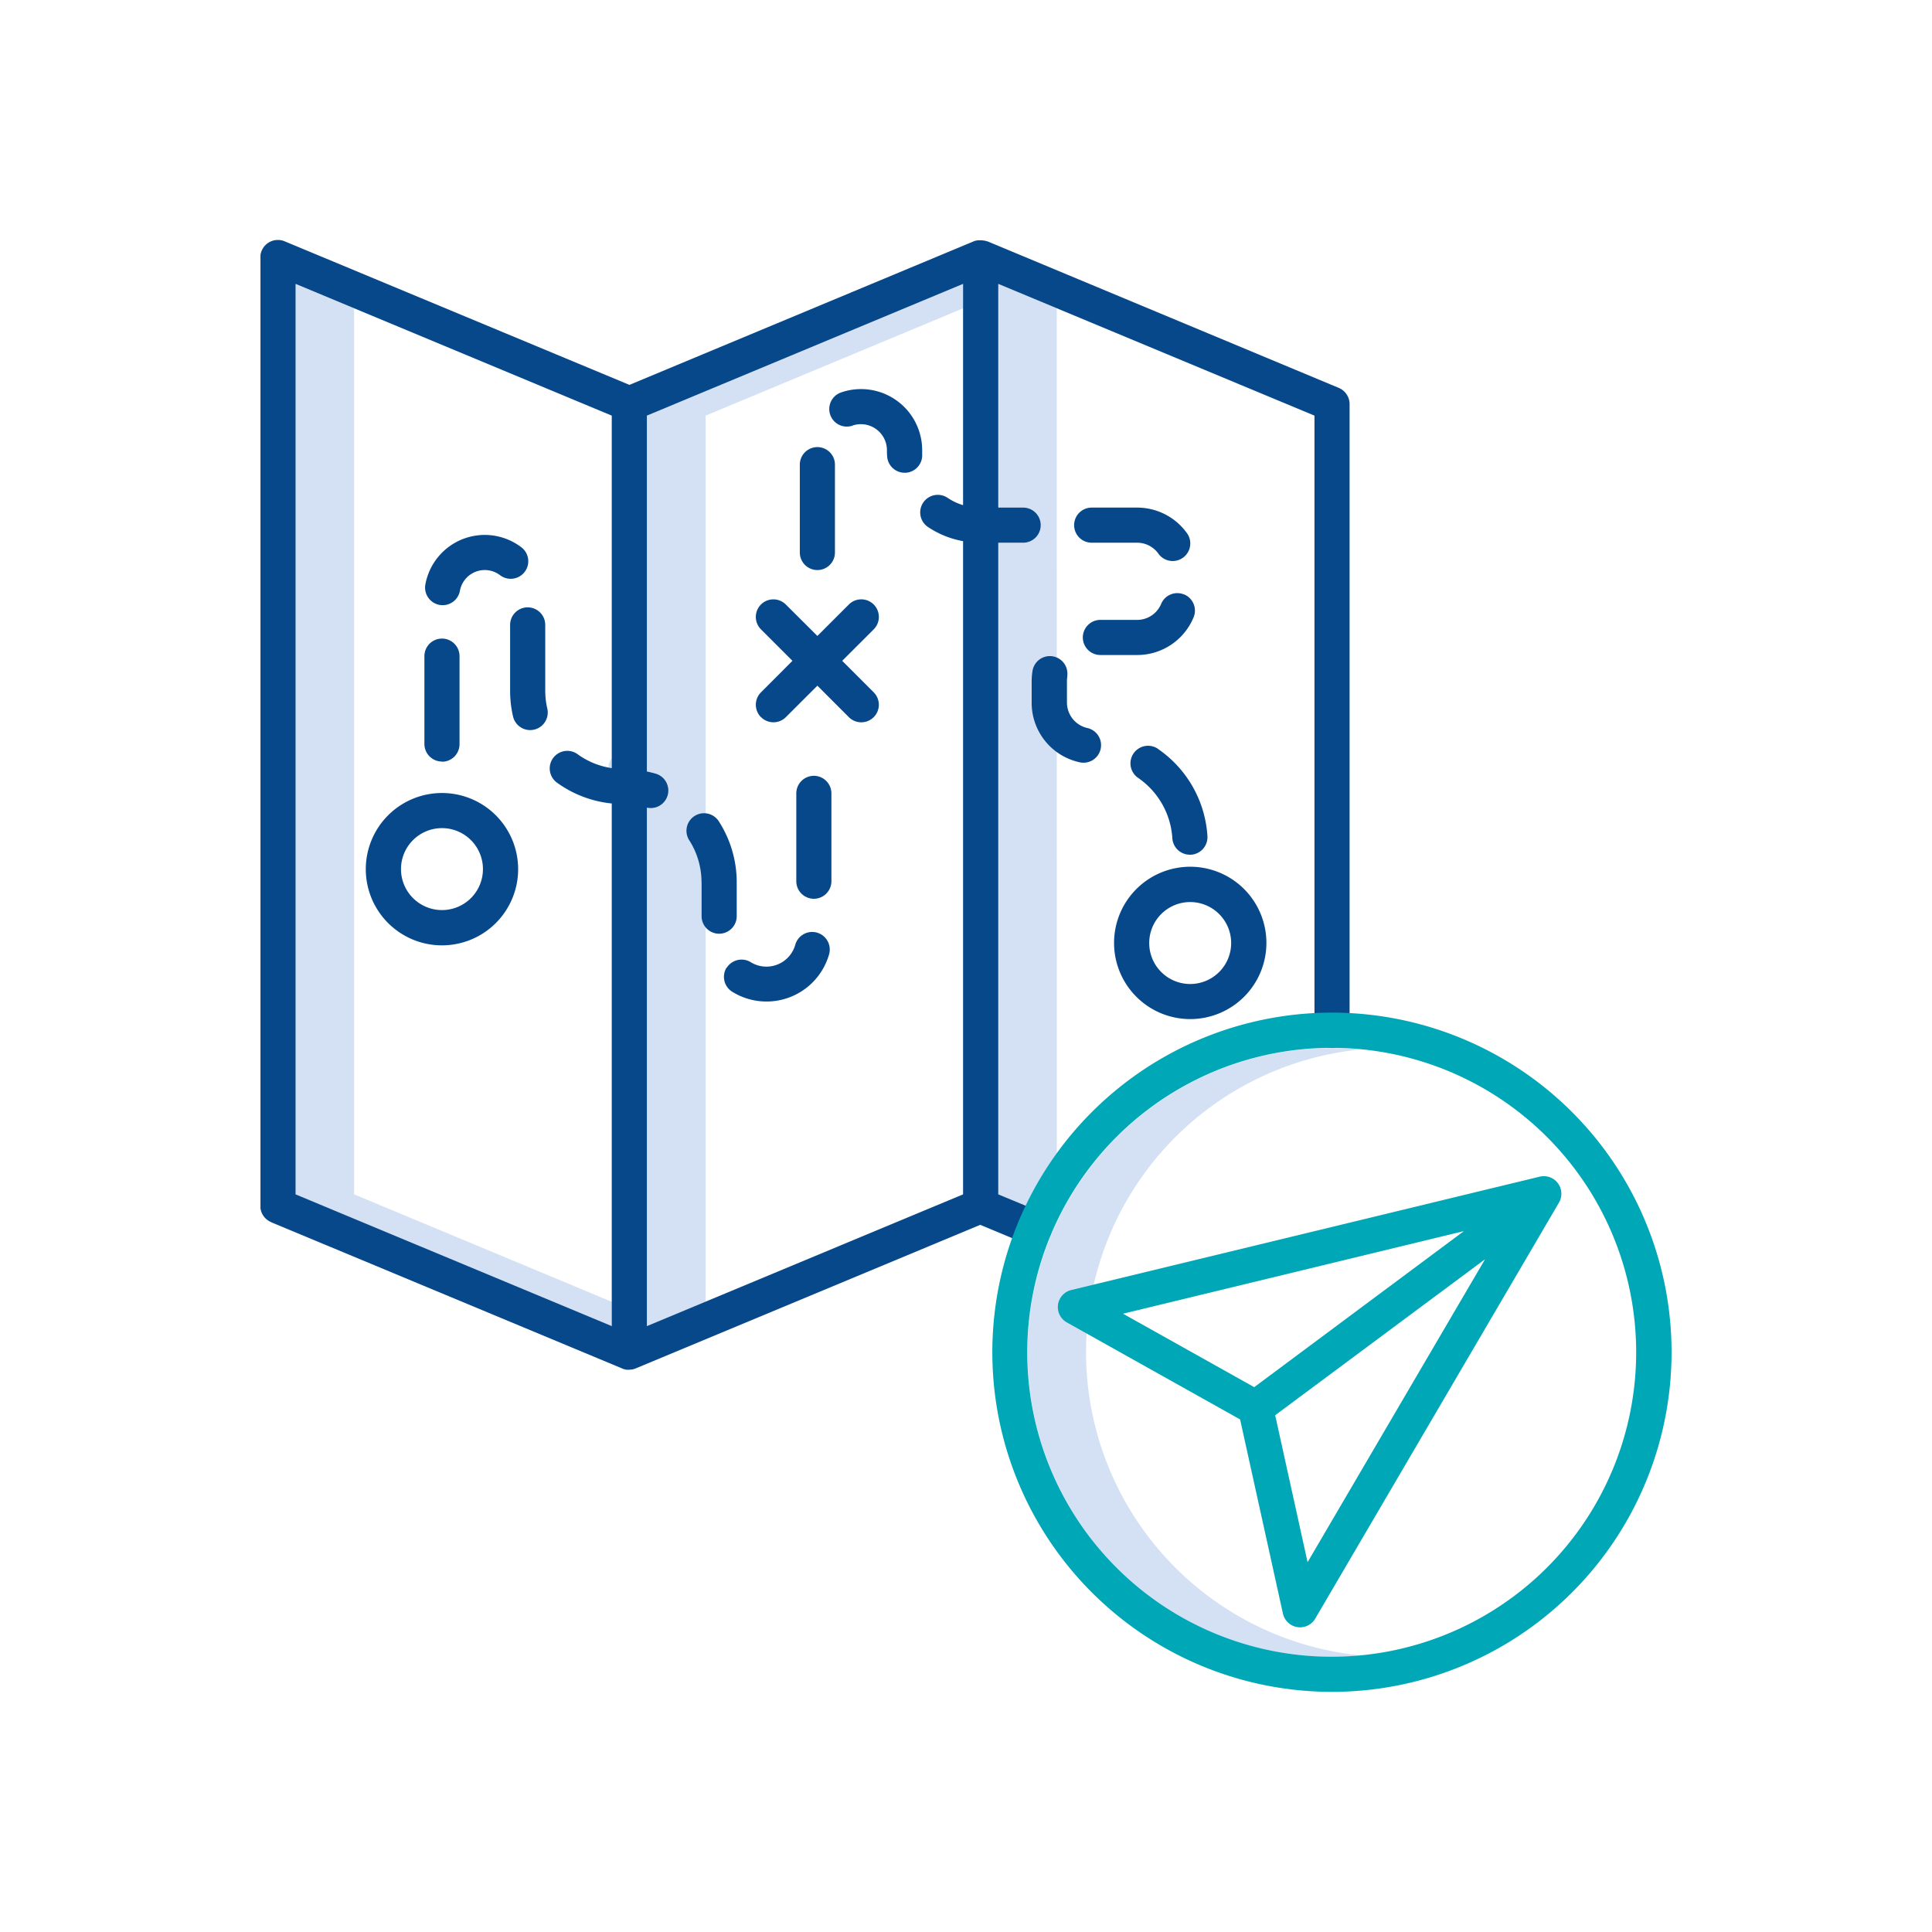 <svg id="Ebene_1" data-name="Ebene 1" xmlns="http://www.w3.org/2000/svg" xmlns:xlink="http://www.w3.org/1999/xlink" viewBox="0 0 481.9 481.9"><defs><style>.cls-1{fill:none;}.cls-2{fill:#d4e1f4;}.cls-3{clip-path:url(#clip-path);}.cls-4{fill:#06488a;}.cls-5{fill:#00a7b6;}</style><clipPath id="clip-path"><rect class="cls-1" x="64.97" y="59.86" width="351.96" height="362.19"/></clipPath></defs><path class="cls-2" d="M151.74,191.43l.85.16v-2.54l0,0a4.27,4.27,0,0,0-.82,2.33Zm0,0"/><path class="cls-2" d="M88.33,297.91v-221l-14.6-6.08v227.1l78.86,32.86v-6.09Zm0,0"/><path class="cls-2" d="M176,103.67l64.26-26.78V70.81l-78.86,32.86v88.75q1.13.24,2.25.57a4.38,4.38,0,0,1-2.25,8.46V330.77l14.6-6.09Zm0,0"/><path class="cls-2" d="M263.59,76.89,249,70.81v55.8h6.21a4.38,4.38,0,0,1,0,8.76H249V297.91l6.85,2.85a85.16,85.16,0,0,1,7.76-13Zm0,0"/><g class="cls-3"><path class="cls-2" d="M270.89,337.34a76,76,0,0,1,68.64-75.59q-3.61-.35-7.3-.35a75.94,75.94,0,1,0,0,151.88q3.69,0,7.3-.35a76.05,76.05,0,0,1-68.64-75.59Zm0,0"/><path class="cls-4" d="M67.66,304.87l87.63,36.51a3.52,3.52,0,0,0,.42.15h0l.51.12.16,0a4.55,4.55,0,0,0,.52,0h0a3.66,3.66,0,0,0,.57-.05h.12a3.5,3.5,0,0,0,.56-.13h0a3.52,3.52,0,0,0,.42-.15l85.94-35.81,11.78,4.91a4.38,4.38,0,0,0,3.37-8.09L249,297.91V135.37h6.21a4.38,4.38,0,0,0,0-8.76H249V70.81l78.87,32.86V257a4.38,4.38,0,1,0,8.76,0V100.75a4.41,4.41,0,0,0-2.7-4L246.29,60.19l-.13,0-.18-.07-.33-.09-.14,0a4.15,4.15,0,0,0-1-.09h-.1l-.4,0-.13,0a2.21,2.21,0,0,0-.37.08l-.13,0a4.34,4.34,0,0,0-.47.16h0L157,96,71,60.19a4.38,4.38,0,0,0-6.07,4V300.83a4.37,4.37,0,0,0,2.69,4ZM240.22,126a14.16,14.16,0,0,1-3.87-1.83,4.38,4.38,0,0,0-4.88,7.28,23,23,0,0,0,8.75,3.53V297.91l-78.86,32.86V201.45a4.38,4.38,0,0,0,2.25-8.46c-.75-.22-1.5-.4-2.25-.56V103.67l78.86-32.86ZM73.73,70.81l78.86,32.86v87.92a19.22,19.22,0,0,1-8.52-3.47,4.38,4.38,0,1,0-5.14,7.1,28,28,0,0,0,13.66,5.19V330.77L73.73,297.91Zm0,0"/></g><path class="cls-4" d="M110.24,197.8a19,19,0,1,0,19,19,19,19,0,0,0-19-19Zm0,29.2a10.22,10.22,0,1,1,10.22-10.22A10.21,10.21,0,0,1,110.24,227Zm0,0"/><path class="cls-4" d="M277.88,235.19a19,19,0,1,0,19-19,19,19,0,0,0-19,19Zm29.21,0A10.22,10.22,0,1,1,296.87,225a10.23,10.23,0,0,1,10.22,10.23Zm0,0"/><path class="cls-4" d="M189.83,178.88a4.38,4.38,0,0,0,6.19,0l7.86-7.85,7.85,7.85a4.38,4.38,0,0,0,6.2-6.19l-7.86-7.86,7.86-7.85a4.38,4.38,0,0,0-6.2-6.2l-7.85,7.85L196,150.78a4.38,4.38,0,1,0-6.19,6.2l7.85,7.85-7.85,7.86a4.38,4.38,0,0,0,0,6.19Zm0,0"/><path class="cls-4" d="M109.62,150.88a4.38,4.38,0,0,0,5.1-3.53,6.3,6.3,0,0,1,10.06-3.84,4.38,4.38,0,0,0,5.38-6.91,15.06,15.06,0,0,0-24.06,9.18,4.39,4.39,0,0,0,3.52,5.1Zm0,0"/><path class="cls-4" d="M175,220.07v8.45a4.38,4.38,0,1,0,8.76,0v-8.45A28.06,28.06,0,0,0,179.38,205a4.38,4.38,0,1,0-7.4,4.68,19.44,19.44,0,0,1,3,10.41Zm0,0"/><path class="cls-4" d="M203,193.51a4.39,4.39,0,0,0-4.38,4.39v21.9a4.38,4.38,0,0,0,8.76,0V197.9a4.39,4.39,0,0,0-4.38-4.39Zm0,0"/><path class="cls-4" d="M181.22,241.36a4.38,4.38,0,0,0,1.4,6,16.23,16.23,0,0,0,24.18-9.32,4.38,4.38,0,0,0-8.43-2.4A7.47,7.47,0,0,1,187.26,240a4.38,4.38,0,0,0-6,1.4Zm0,0"/><path class="cls-4" d="M110.24,190a4.38,4.38,0,0,0,4.38-4.38V163.66a4.38,4.38,0,0,0-8.76,0v21.91a4.38,4.38,0,0,0,4.38,4.38Zm0,0"/><path class="cls-4" d="M136,172.3V155.87a4.38,4.38,0,0,0-8.76,0V172.3a28.22,28.22,0,0,0,.73,6.42,4.38,4.38,0,0,0,8.54-2,19.51,19.51,0,0,1-.51-4.44Zm0,0"/><path class="cls-4" d="M212.64,106.15a6.5,6.5,0,0,1,8.59,6.14c0,.51,0,1,.05,1.53a4.38,4.38,0,0,0,4.36,4.1h.3a4.39,4.39,0,0,0,4.08-4.67c0-.31,0-.63,0-.95a15.25,15.25,0,0,0-20.18-14.43,4.38,4.38,0,1,0,2.83,8.29Zm0,0"/><path class="cls-4" d="M203.88,142.19a4.38,4.38,0,0,0,4.38-4.38V115.9a4.38,4.38,0,0,0-8.76,0v21.91a4.38,4.38,0,0,0,4.38,4.38Zm0,0"/><path class="cls-4" d="M295.37,148.29a4.38,4.38,0,0,0-5.74,2.33,6.49,6.49,0,0,1-6,4h-9.16a4.38,4.38,0,1,0,0,8.76h9.16A15.22,15.22,0,0,0,297.71,154a4.37,4.37,0,0,0-2.34-5.73Zm0,0"/><path class="cls-4" d="M288.86,186.8a4.38,4.38,0,0,0-5,7.21,19.78,19.78,0,0,1,8.56,15.08,4.38,4.38,0,0,0,4.37,4.1h.29a4.38,4.38,0,0,0,4.09-4.65,28.52,28.52,0,0,0-12.33-21.73Zm0,0"/><path class="cls-4" d="M283.65,126.61H272.3a4.38,4.38,0,1,0,0,8.76h11.35a6.5,6.5,0,0,1,5.35,2.82,4.39,4.39,0,0,0,7.24-4.95,15.28,15.28,0,0,0-12.59-6.63Zm0,0"/><path class="cls-4" d="M266.19,168.73a4.38,4.38,0,0,0-8.63-1.5,16.46,16.46,0,0,0-.23,2.62v5.4a15.16,15.16,0,0,0,11.86,14.86,4.38,4.38,0,1,0,1.94-8.54,6.53,6.53,0,0,1-5-6.32v-5.4a8.32,8.32,0,0,1,.1-1.12Zm0,0"/><path class="cls-5" d="M332.23,422a84.71,84.71,0,1,0-84.71-84.7A84.7,84.7,0,0,0,332.23,422Zm0-160.64a75.94,75.94,0,1,1-76,75.94,75.94,75.94,0,0,1,76-75.94Zm0,0"/><path class="cls-5" d="M320,402.47a4.38,4.38,0,0,0,8.06,1.26L388.8,300.06a4.38,4.38,0,0,0-2.81-6.59,3.84,3.84,0,0,0-.83-.09,4.45,4.45,0,0,0-1.21.14L267.21,321.77a4.38,4.38,0,0,0-1.11,8.08l43.22,24.2Zm6.15-12.81L318.07,353l52.35-38.91Zm39-82.59L312.84,346l-32.72-18.32Zm0,0"/></svg>